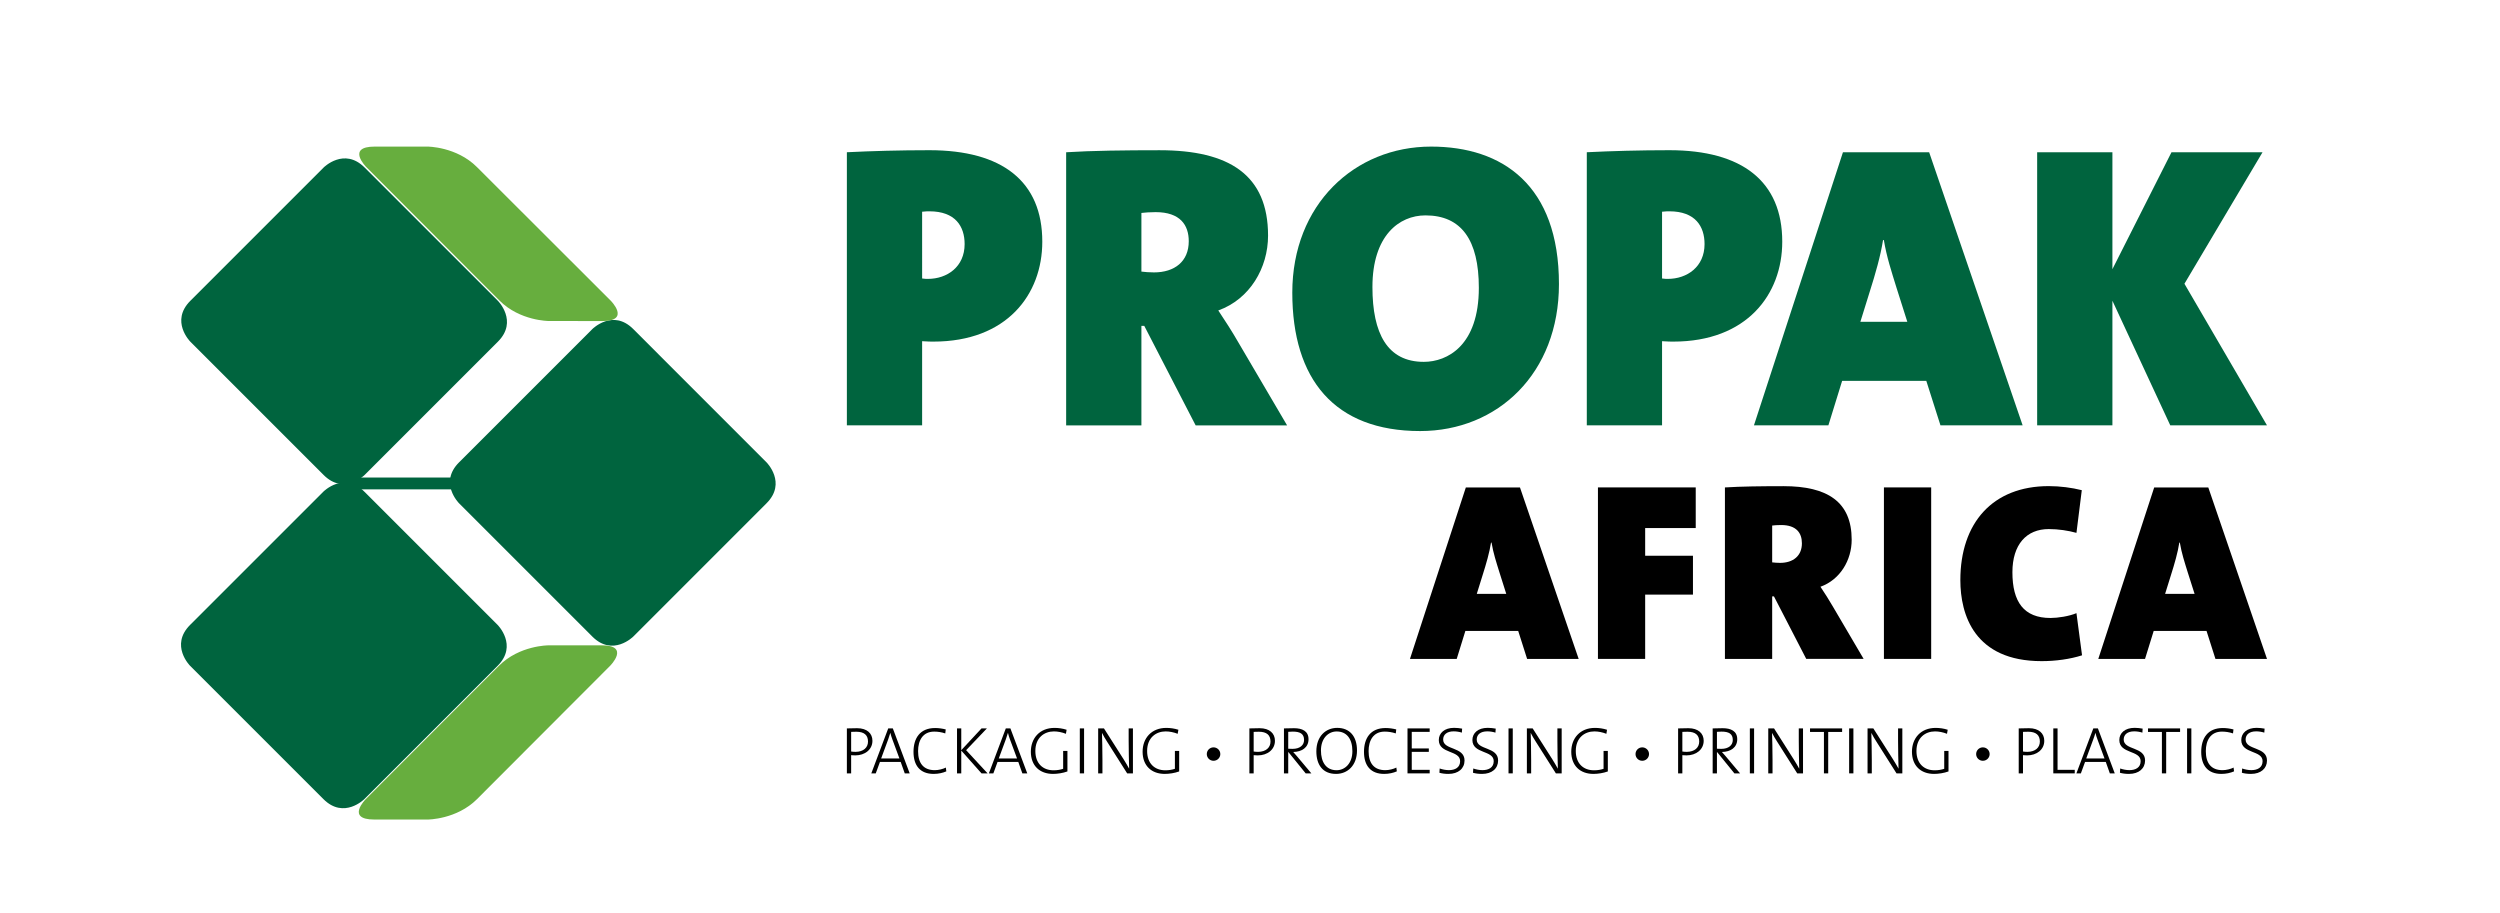 <?xml version="1.0" encoding="utf-8"?>
<!-- Generator: Adobe Illustrator 27.3.1, SVG Export Plug-In . SVG Version: 6.00 Build 0)  -->
<svg version="1.1" id="Layer_1" xmlns="http://www.w3.org/2000/svg" xmlns:xlink="http://www.w3.org/1999/xlink" x="0px" y="0px"
	 viewBox="0 0 983 359" style="enable-background:new 0 0 983 359;" xml:space="preserve">
<style type="text/css">
	.st0{fill:#00643E;}
	.st1{fill:#67AE3E;}
	.st2{fill:none;stroke:#00643E;stroke-width:4.651;}
</style>
<g>
	<path class="st0" d="M409.83,95.02c0-23.71-15.75-35.96-44.39-35.96c-11.77,0-22.59,0.32-32.45,0.8v107.39h29.59v-33.09
		c2.07,0.16,3.82,0.16,4.45,0.16C395.83,134.32,409.83,115.87,409.83,95.02L409.83,95.02z M379.29,95.98
		c0,8.91-6.84,13.68-14.48,13.68c-0.48,0-1.12,0-2.23-0.16V83.25c1.27-0.16,2.39-0.16,2.86-0.16
		C375.63,83.09,379.29,88.98,379.29,95.98L379.29,95.98z"/>
	<path class="st0" d="M506.08,167.25l-19.25-32.77c-2.39-4.14-4.93-8.12-7.8-12.41c12.41-4.45,19.57-16.71,19.57-29.43
		c0-23.87-15.27-33.57-42.64-33.57c-13.52,0-26.73,0.16-36.75,0.8v107.39h29.59v-39.14h1.12l20.21,39.14H506.08L506.08,167.25z
		 M467.42,94.86c0,7.96-5.57,12.25-13.68,12.25c-1.59,0-3.82-0.16-4.94-0.32V83.73c0.96-0.16,3.66-0.32,5.57-0.32
		C464.08,83.41,467.42,88.5,467.42,94.86L467.42,94.86z"/>
	<path class="st0" d="M612.98,111.73c0-38.98-22.27-54.09-50.27-54.09c-30.08,0-54.58,22.75-54.58,57.44
		c0,34.05,16.55,54.41,50.28,54.41C588.96,169.48,612.98,146.73,612.98,111.73L612.98,111.73z M581.48,113.16
		c0,22.75-12.41,29.12-21.64,29.12c-14.32,0-20.2-11.14-20.2-29.43c0-20.21,10.5-28.16,20.84-28.16
		C574.63,84.68,581.48,94.39,581.48,113.16L581.48,113.16z"/>
	<path class="st0" d="M700.78,95.02c0-23.71-15.75-35.96-44.39-35.96c-11.77,0-22.59,0.32-32.46,0.8v107.39h29.59v-33.09
		c2.07,0.16,3.82,0.16,4.45,0.16C686.77,134.32,700.78,115.87,700.78,95.02L700.78,95.02z M670.23,95.98
		c0,8.91-6.84,13.68-14.48,13.68c-0.48,0-1.11,0-2.23-0.16V83.25c1.28-0.16,2.39-0.16,2.87-0.16
		C666.57,83.09,670.23,88.98,670.23,95.98L670.23,95.98z"/>
	<path class="st0" d="M795.3,167.25L758.54,59.86h-33.89l-35,107.39h29.27l5.41-17.5h33.09l5.57,17.5H795.3L795.3,167.25z
		 M749.95,126.52h-18.45l3.66-11.77c2.23-7,4.29-14.16,5.25-20.36h0.32c1.11,6.68,3.02,12.41,4.93,18.61L749.95,126.52
		L749.95,126.52z"/>
	<polygon class="st0" points="891.38,167.25 858.92,111.57 889.63,59.86 853.83,59.86 830.6,105.84 830.6,59.86 801.01,59.86 
		801.01,167.25 830.6,167.25 830.6,118.25 853.35,167.25 891.38,167.25 	"/>
</g>
<g>
	<g>
		<path class="st0" d="M180.49,197.88c0,0-8.04-8.03,0-16.07l52.43-52.43c0,0,8.04-8.04,16.07,0l52.42,52.43c0,0,8.04,8.03,0,16.07
			l-52.42,52.43c0,0-8.04,8.03-16.07,0L180.49,197.88L180.49,197.88L180.49,197.88z"/>
		<path class="st0" d="M74.74,261.79c0,0-8.03-8.04,0-16.07l52.43-52.42c0,0,8.03-8.04,16.07,0l52.43,52.42c0,0,8.04,8.04,0,16.07
			l-52.43,52.43c0,0-8.03,8.04-16.07-0.01L74.74,261.79L74.74,261.79L74.74,261.79z"/>
		<path class="st0" d="M74.84,134.35c0,0-8.03-8.04,0-16.07l52.43-52.43c0,0,8.03-8.03,16.07,0l52.43,52.43c0,0,8.04,8.03,0,16.07
			l-52.43,52.43c0,0-8.03,8.03-16.07,0L74.84,134.35L74.84,134.35L74.84,134.35z"/>
	</g>
	<path class="st1" d="M215.78,126.22c0,0-11.36-0.01-19.39-8.05l-52.38-52.49c0,0-8.02-8.04,3.34-8.04h20.76c0,0,11.36,0,19.4,8.03
		l52.61,52.54c0,0,8.04,8.03-3.32,8.03L215.78,126.22L215.78,126.22L215.78,126.22z"/>
	<path class="st1" d="M215.57,253.75c0,0-11.36,0-19.39,8.04l-52.35,52.41c0,0-8.03,8.04,3.33,8.04h21.03c0,0,11.36,0,19.39-8.04
		l52.33-52.42c0,0,8.03-8.04-3.34-8.04L215.57,253.75L215.57,253.75L215.57,253.75z"/>
	<line class="st2" x1="192.89" y1="190.09" x2="135.2" y2="190.09"/>
</g>
<g>
	<path d="M336.29,297.02c-0.55,0-1.1-0.03-1.62-0.08v7.15h-1.68v-17.68c1.21-0.05,2.57-0.08,4.03-0.08c3.9,0,6.02,2.04,6.02,4.95
		C343.05,294.74,340.06,297.02,336.29,297.02L336.29,297.02z M336.71,287.72c-0.81,0-1.44,0-2.04,0.05v7.73
		c0.52,0.08,1.13,0.13,1.76,0.13c3.04-0.03,4.87-1.65,4.87-4.06C341.29,289.05,339.8,287.72,336.71,287.72L336.71,287.72z"/>
	<path d="M355.75,304.09l-1.6-4.51h-8.15l-1.65,4.51h-1.75l6.65-17.68h1.81l6.63,17.68H355.75L355.75,304.09z M350.88,290.73
		c-0.34-0.86-0.55-1.65-0.79-2.54h-0.03c-0.24,0.84-0.5,1.65-0.81,2.49l-2.78,7.54h7.18L350.88,290.73L350.88,290.73z"/>
	<path d="M367.1,304.3c-5.29,0-7.91-3.27-7.91-8.67c0-5.26,2.46-9.37,8.51-9.37c1.39,0,2.83,0.21,4.16,0.55l-0.18,1.57
		c-1.52-0.5-2.91-0.71-4.35-0.71c-4.53,0-6.34,3.54-6.34,7.67c0,4.74,2.1,7.49,6.6,7.49c1.44,0,3.19-0.45,4.32-1.02l0.18,1.49
		C370.71,303.9,369.01,304.3,367.1,304.3L367.1,304.3z"/>
	<polygon points="385.93,304.09 377.97,295.13 377.97,304.09 376.3,304.09 376.3,286.41 377.97,286.41 377.97,294.97 385.93,286.41 
		388.05,286.41 379.88,294.97 388.32,304.09 385.93,304.09 	"/>
	<path d="M401.99,304.09l-1.6-4.51h-8.15l-1.65,4.51h-1.76l6.65-17.68h1.81l6.63,17.68H401.99L401.99,304.09z M397.12,290.73
		c-0.34-0.86-0.55-1.65-0.78-2.54h-0.03c-0.24,0.84-0.5,1.65-0.81,2.49l-2.78,7.54h7.18L397.12,290.73L397.12,290.73z"/>
	<path d="M419.12,288.53c-1.52-0.6-3.17-0.94-4.71-0.94c-3.8,0-7.31,2.46-7.31,7.7c0,4.89,2.93,7.59,7.18,7.59
		c1.41,0,2.59-0.21,3.75-0.58v-7.04h1.68v8.07c-1.78,0.65-3.9,0.97-5.69,0.97c-5.18,0-8.69-3.2-8.69-8.72
		c0-5.34,3.51-9.37,9.29-9.37c1.63,0,3.17,0.23,4.77,0.73L419.12,288.53L419.12,288.53z"/>
	<polygon points="424.58,304.09 424.58,286.41 426.26,286.41 426.26,304.09 424.58,304.09 	"/>
	<path d="M443.2,304.09l-7.83-12.36c-0.81-1.26-1.5-2.41-2.07-3.56c0.08,2.1,0.18,7.41,0.18,10.71v5.21h-1.68v-17.68h2.28
		l7.73,12.15c0.76,1.2,1.49,2.46,2.17,3.69c-0.08-2.49-0.19-7.7-0.19-11.13v-4.71h1.68v17.68H443.2L443.2,304.09z"/>
	<path d="M463.06,288.53c-1.52-0.6-3.17-0.94-4.71-0.94c-3.8,0-7.3,2.46-7.3,7.7c0,4.89,2.93,7.59,7.17,7.59
		c1.42,0,2.59-0.21,3.75-0.58v-7.04h1.68v8.07c-1.78,0.65-3.9,0.97-5.68,0.97c-5.18,0-8.7-3.2-8.7-8.72c0-5.34,3.51-9.37,9.3-9.37
		c1.63,0,3.17,0.23,4.77,0.73L463.06,288.53L463.06,288.53z"/>
	<path d="M477.16,299.14c-1.47,0-2.65-1.18-2.65-2.64s1.18-2.64,2.65-2.64c1.46,0,2.67,1.18,2.67,2.64S478.63,299.14,477.16,299.14
		L477.16,299.14z"/>
	<path d="M494.56,297.02c-0.55,0-1.1-0.03-1.62-0.08v7.15h-1.68v-17.68c1.2-0.05,2.57-0.08,4.03-0.08c3.9,0,6.02,2.04,6.02,4.95
		C501.32,294.74,498.33,297.02,494.56,297.02L494.56,297.02z M494.98,287.72c-0.81,0-1.44,0-2.04,0.05v7.73
		c0.52,0.08,1.13,0.13,1.75,0.13c3.04-0.03,4.87-1.65,4.87-4.06C499.56,289.05,498.07,287.72,494.98,287.72L494.98,287.72z"/>
	<path d="M513.39,304.09l-6.78-8.36h-0.08v8.36h-1.68v-17.68c1.07-0.05,2.1-0.08,3.95-0.08c3.19,0,5.71,1.1,5.71,4.35
		c0,3.25-2.64,4.95-6.02,5c0.52,0.58,1.13,1.26,1.6,1.83l5.53,6.58H513.39L513.39,304.09z M508.34,287.67
		c-0.68,0-1.23,0.03-1.81,0.08v6.65c0.31,0.03,0.86,0.05,1.7,0.05c2.88,0,4.53-1.44,4.53-3.48
		C512.76,288.5,511.17,287.67,508.34,287.67L508.34,287.67z"/>
	<path d="M525.34,304.3c-5.24,0-7.75-3.56-7.75-8.88c0-5.94,3.72-9.22,8.2-9.22c4.84,0,7.78,3.25,7.78,8.87
		C533.57,301,529.85,304.3,525.34,304.3L525.34,304.3z M525.58,287.61c-3.3,0-6.18,2.7-6.18,7.46c0,4.58,2.01,7.78,6.15,7.78
		c3.27,0,6.21-2.67,6.21-7.49C531.76,290.44,529.45,287.61,525.58,287.61L525.58,287.61z"/>
	<path d="M544.23,304.3c-5.29,0-7.91-3.27-7.91-8.67c0-5.26,2.46-9.37,8.51-9.37c1.39,0,2.83,0.21,4.17,0.55l-0.18,1.57
		c-1.52-0.5-2.91-0.71-4.35-0.71c-4.53,0-6.34,3.54-6.34,7.67c0,4.74,2.1,7.49,6.6,7.49c1.44,0,3.2-0.45,4.32-1.02l0.18,1.49
		C547.84,303.9,546.14,304.3,544.23,304.3L544.23,304.3z"/>
	<polygon points="553.43,304.09 553.43,286.41 562.15,286.41 562.15,287.77 555.1,287.77 555.1,294.29 561.81,294.29 561.81,295.63 
		555.1,295.63 555.1,302.7 562.15,302.7 562.15,304.09 553.43,304.09 	"/>
	<path d="M569.54,304.3c-1.34,0-2.59-0.16-3.56-0.45l0.1-1.68c1.05,0.37,2.38,0.65,3.61,0.65c2.38,0,4.43-0.97,4.43-3.54
		c0-4.37-8.38-2.8-8.38-8.3c0-2.75,2.23-4.79,6-4.79c1.13,0,2.15,0.13,3.17,0.31l-0.1,1.57c-0.99-0.31-2.15-0.5-3.2-0.5
		c-2.7,0-4.16,1.28-4.16,3.22c0,4.27,8.41,2.72,8.41,8.25C575.85,302.15,573.44,304.3,569.54,304.3L569.54,304.3z"/>
	<path d="M582.74,304.3c-1.34,0-2.59-0.16-3.56-0.45l0.11-1.68c1.05,0.37,2.38,0.65,3.61,0.65c2.38,0,4.43-0.97,4.43-3.54
		c0-4.37-8.38-2.8-8.38-8.3c0-2.75,2.22-4.79,6-4.79c1.13,0,2.15,0.13,3.17,0.31l-0.11,1.57c-0.99-0.31-2.15-0.5-3.19-0.5
		c-2.7,0-4.17,1.28-4.17,3.22c0,4.27,8.41,2.72,8.41,8.25C589.06,302.15,586.65,304.3,582.74,304.3L582.74,304.3z"/>
	<polygon points="593.15,304.09 593.15,286.41 594.82,286.41 594.82,304.09 593.15,304.09 	"/>
	<path d="M611.77,304.09l-7.83-12.36c-0.81-1.26-1.49-2.41-2.07-3.56c0.08,2.1,0.18,7.41,0.18,10.71v5.21h-1.68v-17.68h2.28
		l7.73,12.15c0.76,1.2,1.49,2.46,2.17,3.69c-0.08-2.49-0.18-7.7-0.18-11.13v-4.71h1.68v17.68H611.77L611.77,304.09z"/>
	<path d="M631.63,288.53c-1.52-0.6-3.17-0.94-4.72-0.94c-3.8,0-7.31,2.46-7.31,7.7c0,4.89,2.93,7.59,7.18,7.59
		c1.41,0,2.59-0.21,3.74-0.58v-7.04h1.68v8.07c-1.78,0.65-3.9,0.97-5.68,0.97c-5.19,0-8.7-3.2-8.7-8.72c0-5.34,3.51-9.37,9.3-9.37
		c1.62,0,3.17,0.23,4.76,0.73L631.63,288.53L631.63,288.53z"/>
	<path d="M645.73,299.14c-1.47,0-2.64-1.18-2.64-2.64s1.18-2.64,2.64-2.64c1.47,0,2.67,1.18,2.67,2.64S647.2,299.14,645.73,299.14
		L645.73,299.14z"/>
	<path d="M663.13,297.02c-0.55,0-1.1-0.03-1.63-0.08v7.15h-1.67v-17.68c1.2-0.05,2.57-0.08,4.03-0.08c3.9,0,6.03,2.04,6.03,4.95
		C669.88,294.74,666.9,297.02,663.13,297.02L663.13,297.02z M663.54,287.72c-0.81,0-1.44,0-2.04,0.05v7.73
		c0.53,0.08,1.13,0.13,1.76,0.13c3.04-0.03,4.87-1.65,4.87-4.06C668.13,289.05,666.63,287.72,663.54,287.72L663.54,287.72z"/>
	<path d="M681.96,304.09l-6.78-8.36h-0.08v8.36h-1.68v-17.68c1.07-0.05,2.1-0.08,3.95-0.08c3.19,0,5.71,1.1,5.71,4.35
		c0,3.25-2.64,4.95-6.02,5c0.52,0.58,1.13,1.26,1.6,1.83l5.53,6.58H681.96L681.96,304.09z M676.91,287.67
		c-0.68,0-1.23,0.03-1.81,0.08v6.65c0.31,0.03,0.87,0.05,1.7,0.05c2.88,0,4.53-1.44,4.53-3.48
		C681.34,288.5,679.73,287.67,676.91,287.67L676.91,287.67z"/>
	<polygon points="688.04,304.09 688.04,286.41 689.71,286.41 689.71,304.09 688.04,304.09 	"/>
	<path d="M706.67,304.09l-7.83-12.36c-0.81-1.26-1.49-2.41-2.07-3.56c0.08,2.1,0.19,7.41,0.19,10.71v5.21h-1.68v-17.68h2.28
		l7.72,12.15c0.76,1.2,1.5,2.46,2.18,3.69c-0.08-2.49-0.18-7.7-0.18-11.13v-4.71h1.67v17.68H706.67L706.67,304.09z"/>
	<polygon points="718.85,287.8 718.85,304.09 717.17,304.09 717.17,287.8 711.7,287.8 711.7,286.41 724.32,286.41 724.32,287.8 
		718.85,287.8 	"/>
	<polygon points="727.08,304.09 727.08,286.41 728.76,286.41 728.76,304.09 727.08,304.09 	"/>
	<path d="M745.71,304.09l-7.83-12.36c-0.81-1.26-1.49-2.41-2.07-3.56c0.08,2.1,0.18,7.41,0.18,10.71v5.21h-1.67v-17.68h2.28
		l7.73,12.15c0.76,1.2,1.49,2.46,2.18,3.69c-0.08-2.49-0.19-7.7-0.19-11.13v-4.71h1.68v17.68H745.71L745.71,304.09z"/>
	<path d="M765.56,288.53c-1.51-0.6-3.16-0.94-4.71-0.94c-3.8,0-7.3,2.46-7.3,7.7c0,4.89,2.93,7.59,7.17,7.59
		c1.42,0,2.59-0.21,3.75-0.58v-7.04h1.68v8.07c-1.79,0.65-3.9,0.97-5.68,0.97c-5.18,0-8.69-3.2-8.69-8.72c0-5.34,3.51-9.37,9.3-9.37
		c1.62,0,3.17,0.23,4.76,0.73L765.56,288.53L765.56,288.53z"/>
	<path d="M779.66,299.14c-1.47,0-2.64-1.18-2.64-2.64s1.18-2.64,2.64-2.64c1.47,0,2.67,1.18,2.67,2.64S781.13,299.14,779.66,299.14
		L779.66,299.14z"/>
	<path d="M797.06,297.02c-0.55,0-1.1-0.03-1.62-0.08v7.15h-1.68v-17.68c1.2-0.05,2.57-0.08,4.03-0.08c3.9,0,6.02,2.04,6.02,4.95
		C803.82,294.74,800.83,297.02,797.06,297.02L797.06,297.02z M797.48,287.72c-0.81,0-1.44,0-2.04,0.05v7.73
		c0.52,0.08,1.13,0.13,1.76,0.13c3.04-0.03,4.87-1.65,4.87-4.06C802.06,289.05,800.57,287.72,797.48,287.72L797.48,287.72z"/>
	<polygon points="807.36,304.09 807.36,286.41 809.03,286.41 809.03,302.7 815.79,302.7 815.79,304.09 807.36,304.09 	"/>
	<path d="M829.59,304.09l-1.6-4.51h-8.14l-1.65,4.51h-1.76l6.65-17.68h1.81l6.62,17.68H829.59L829.59,304.09z M824.72,290.73
		c-0.34-0.86-0.55-1.65-0.79-2.54h-0.03c-0.23,0.84-0.49,1.65-0.81,2.49l-2.78,7.54h7.18L824.72,290.73L824.72,290.73z"/>
	<path d="M837.12,304.3c-1.34,0-2.59-0.16-3.56-0.45l0.1-1.68c1.05,0.37,2.39,0.65,3.61,0.65c2.39,0,4.43-0.97,4.43-3.54
		c0-4.37-8.38-2.8-8.38-8.3c0-2.75,2.23-4.79,6-4.79c1.13,0,2.15,0.13,3.17,0.31l-0.1,1.57c-0.99-0.31-2.15-0.5-3.19-0.5
		c-2.7,0-4.16,1.28-4.16,3.22c0,4.27,8.41,2.72,8.41,8.25C843.43,302.15,841.02,304.3,837.12,304.3L837.12,304.3z"/>
	<polygon points="851.74,287.8 851.74,304.09 850.06,304.09 850.06,287.8 844.59,287.8 844.59,286.41 857.21,286.41 857.21,287.8 
		851.74,287.8 	"/>
	<polygon points="859.96,304.09 859.96,286.41 861.64,286.41 861.64,304.09 859.96,304.09 	"/>
	<path d="M873.43,304.3c-5.29,0-7.91-3.27-7.91-8.67c0-5.26,2.46-9.37,8.51-9.37c1.39,0,2.83,0.21,4.17,0.55l-0.18,1.57
		c-1.52-0.5-2.91-0.71-4.35-0.71c-4.53,0-6.34,3.54-6.34,7.67c0,4.74,2.09,7.49,6.6,7.49c1.44,0,3.19-0.45,4.32-1.02l0.18,1.49
		C877.04,303.9,875.34,304.3,873.43,304.3L873.43,304.3z"/>
	<path d="M885.07,304.3c-1.34,0-2.6-0.16-3.56-0.45l0.1-1.68c1.05,0.37,2.38,0.65,3.61,0.65c2.38,0,4.43-0.97,4.43-3.54
		c0-4.37-8.38-2.8-8.38-8.3c0-2.75,2.22-4.79,6-4.79c1.12,0,2.15,0.13,3.17,0.31l-0.11,1.57c-0.99-0.31-2.15-0.5-3.19-0.5
		c-2.7,0-4.16,1.28-4.16,3.22c0,4.27,8.4,2.72,8.4,8.25C891.38,302.15,888.97,304.3,885.07,304.3L885.07,304.3z"/>
</g>
<g>
	<path d="M620.73,259.08l-23.08-67.42h-21.28l-21.97,67.42h18.38l3.4-10.99h20.78l3.5,10.99H620.73L620.73,259.08z M592.26,233.51
		h-11.59l2.3-7.39c1.4-4.39,2.7-8.89,3.3-12.78h0.2c0.7,4.2,1.9,7.79,3.1,11.68L592.26,233.51L592.26,233.51z"/>
	<polygon points="666.76,207.63 666.76,191.65 628.31,191.65 628.31,259.08 646.88,259.08 646.88,233.8 665.67,233.8 665.67,218.52 
		646.88,218.52 646.88,207.63 666.76,207.63 	"/>
	<path d="M732.78,259.08l-12.09-20.58c-1.5-2.6-3.1-5.1-4.89-7.79c7.79-2.8,12.28-10.49,12.28-18.48c0-14.98-9.59-21.07-26.77-21.07
		c-8.49,0-16.78,0.1-23.07,0.5v67.42h18.58V234.5h0.7l12.69,24.57H732.78L732.78,259.08z M708.51,213.63c0,4.99-3.5,7.69-8.59,7.69
		c-1,0-2.4-0.1-3.1-0.2v-14.48c0.6-0.1,2.3-0.2,3.5-0.2C706.41,206.44,708.51,209.63,708.51,213.63L708.51,213.63z"/>
	<polygon points="759.34,259.08 759.34,191.65 740.76,191.65 740.76,259.08 759.34,259.08 	"/>
	<path d="M818.66,257.67l-2.2-16.58c-2.79,1.2-7.29,1.9-10.19,1.9c-10.49,0-14.99-6.29-14.99-17.98c0-10.88,5.5-16.98,14.29-16.98
		c3.8,0,7.69,0.6,10.89,1.49l2.1-16.78c-3.9-0.99-8.59-1.6-12.99-1.6c-22.07,0-34.76,14.48-34.76,36.96
		c0,13.58,5.49,31.86,31.96,31.86C808.17,259.97,813.97,259.18,818.66,257.67L818.66,257.67z"/>
	<path d="M891.38,259.08l-23.08-67.42h-21.27l-21.98,67.42h18.38l3.4-10.99h20.78l3.5,10.99H891.38L891.38,259.08z M862.91,233.51
		h-11.59l2.3-7.39c1.4-4.39,2.7-8.89,3.29-12.78h0.2c0.7,4.2,1.9,7.79,3.1,11.68L862.91,233.51L862.91,233.51z"/>
</g>
</svg>
